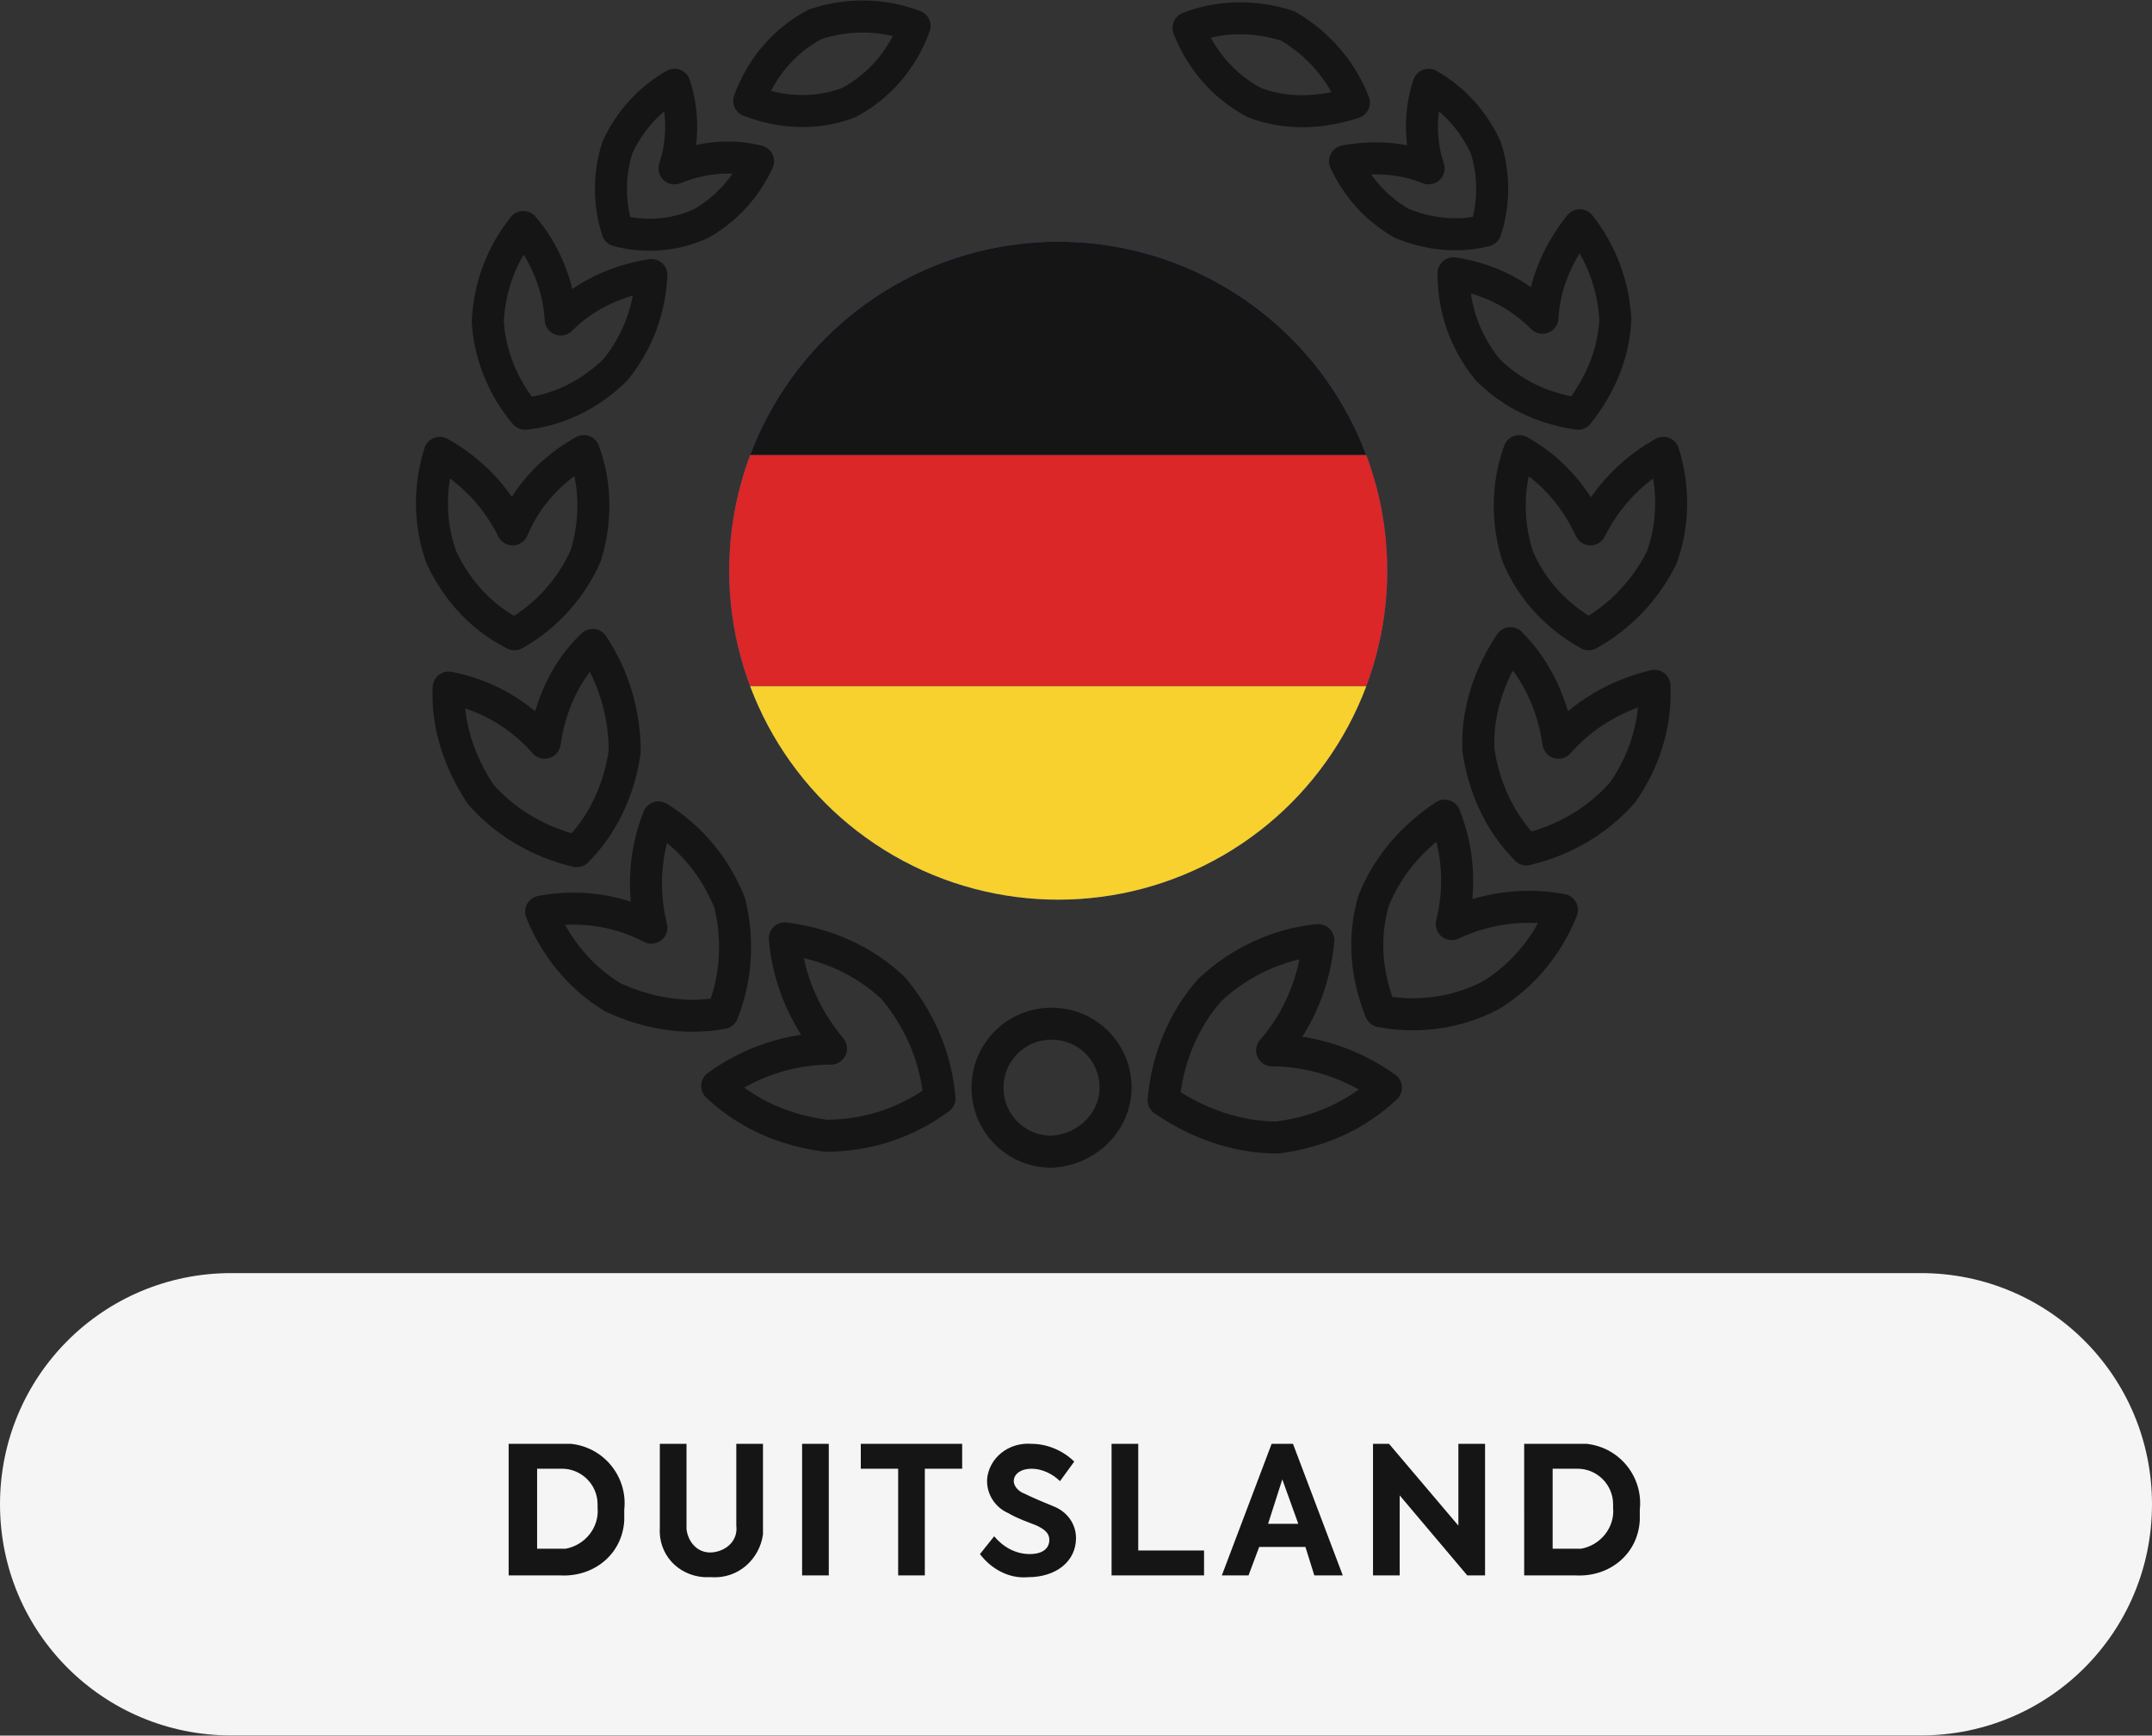<?xml version="1.0" encoding="utf-8"?>
<!-- Generator: Adobe Illustrator 27.3.1, SVG Export Plug-In . SVG Version: 6.00 Build 0)  -->
<svg version="1.1" id="Layer_1" xmlns="http://www.w3.org/2000/svg" xmlns:xlink="http://www.w3.org/1999/xlink" x="0px" y="0px"
	 viewBox="0 0 121 97.6" style="enable-background:new 0 0 121 97.6;" xml:space="preserve">
<rect x="0" y="0" width="121" height="97.6" fill="#333333" stroke="none"/>
<style type="text/css">
	.st0{fill:#F5F5F5;}
	.st1{fill:#151515;}
	.st2{fill:none;stroke:#151515;stroke-width:1.8;stroke-linejoin:round;}
	.st3{fill:#2A58A7;}
	.st4{clip-path:url(#SVGID_00000080927157104413773400000006102703534194801833_);}
	.st5{fill:#DB2727;}
	.st6{fill:#F8D12E;}
</style>
<g id="Group_692" transform="translate(-475 -5955.408)">
	<path id="Rectangle_1018" class="st0" d="M488,6027h95c7.2,0,13,5.8,13,13l0,0c0,7.2-5.8,13-13,13h-95c-7.2,0-13-5.8-13-13l0,0
		C475,6032.8,480.8,6027,488,6027z"/>
	<path id="Path_719" class="st1" d="M503.7,6044h2.8c1.9,0.1,3.5-1.2,3.6-3.1c0-0.2,0-0.4,0-0.6c0.2-1.8-1.1-3.5-3-3.7
		c-0.2,0-0.4,0-0.6,0h-2.9V6044z M505.2,6042.6v-4.6h1.4c1.1,0,2,0.9,2,2c0,0.1,0,0.2,0,0.2c0.1,1.1-0.7,2.1-1.8,2.3
		c-0.1,0-0.2,0-0.2,0H505.2z M515,6044.1c1.5,0.1,2.7-1,2.9-2.4c0-0.1,0-0.3,0-0.4v-4.7h-1.5v4.6c0.1,0.8-0.5,1.4-1.3,1.5
		c-0.8,0.1-1.4-0.5-1.5-1.3c0-0.1,0-0.1,0-0.2v-4.6h-1.5v4.7c-0.1,1.5,1,2.7,2.5,2.8C514.7,6044.1,514.8,6044.1,515,6044.1z
		 M520.1,6036.6v7.4h1.5v-7.4H520.1z M525.5,6038v6h1.5v-6h2.1v-1.4h-5.7v1.4H525.5z M532.8,6044.1c1.6,0,2.7-0.9,2.7-2.2
		c0-0.8-0.5-1.5-1.3-1.8c-0.5-0.2-1.2-0.5-1.6-0.7c-0.3-0.1-0.6-0.4-0.6-0.7c0-0.4,0.4-0.7,1-0.7c0.6,0,1.2,0.3,1.6,0.7l0.8-1.1
		c-0.6-0.6-1.5-1-2.4-1c-1.3-0.1-2.4,0.8-2.5,2c0,0,0,0.1,0,0.1c0,0.8,0.5,1.5,1.2,1.8c0.5,0.3,1.1,0.5,1.6,0.7
		c0.4,0.2,0.7,0.4,0.7,0.8c0,0.5-0.4,0.8-1.1,0.8c-0.8,0-1.5-0.4-2-1l-0.8,1C530.7,6043.6,531.7,6044.2,532.8,6044.1z M537.5,6044
		h5.2v-1.4H539v-6h-1.5V6044z M548.9,6044h1.6l-2.8-7.4h-1.2l-2.8,7.4h1.5l0.6-1.6h2.6L548.9,6044z M547.1,6038.6l0.9,2.5h-1.7
		L547.1,6038.6z M557,6036.6v4.6l-3.9-4.6h-0.9v7.4h1.5v-4.5l3.8,4.5h1v-7.4H557z M560.8,6044h2.8c1.9,0.1,3.5-1.2,3.6-3.1
		c0-0.2,0-0.4,0-0.6c0.2-1.8-1.1-3.5-3-3.7c-0.2,0-0.4,0-0.6,0h-2.9V6044z M562.3,6042.6v-4.6h1.4c1.1,0,2,0.9,2,2
		c0,0.1,0,0.2,0,0.2c0.1,1.1-0.7,2.1-1.8,2.3c-0.1,0-0.2,0-0.2,0H562.3z"/>
	<g id="Group_643" transform="translate(499.326 5956.375)">
		<path id="Path_514" class="st2" d="M6.3,40.8c-1.4-1.6-3.3-2.7-5.4-3.1c-0.1,2.1,0.6,4.2,1.8,6c1.4,1.6,3.3,2.7,5.4,3.2
			c1.5-1.5,2.4-3.5,2.7-5.6c0-2.1-0.6-4.2-1.8-6C7.5,36.7,6.6,38.7,6.3,40.8z"/>
		<path id="Path_515" class="st2" d="M6.1,50.3c0.8,2,2.2,3.7,4,4.8c1.9,0.9,4.1,1.3,6.2,0.9c0.8-2,0.9-4.2,0.4-6.2
			c-0.8-2-2.2-3.7-4-4.8c-0.8,2-0.9,4.2-0.4,6.2C10.4,50.2,8.2,49.9,6.1,50.3z"/>
		<path id="Path_516" class="st2" d="M16,60.1c1.7,1.6,3.8,2.5,6.1,2.8c2.3,0,4.5-0.7,6.4-2.1c-0.2-2.3-1.1-4.4-2.6-6.2
			c-1.7-1.6-3.8-2.5-6.1-2.8c0.2,2.3,1.1,4.4,2.6,6.2C20,58,17.8,58.8,16,60.1z"/>
		<path id="Path_517" class="st2" d="M4.6,34.7c1.8-1,3.2-2.6,4-4.4c0.6-1.9,0.6-4-0.1-5.9c-1.8,1-3.2,2.5-4,4.4
			c-0.9-1.8-2.3-3.3-4.1-4.3c-0.6,1.9-0.6,4,0.1,5.9C1.4,32.3,2.8,33.8,4.6,34.7z"/>
		<path id="Path_518" class="st2" d="M10.3,19.8c1.2-1.5,1.9-3.3,2-5.3c-1.9,0.3-3.7,1.1-5.1,2.5c-0.1-1.9-0.9-3.8-2.1-5.2
			c-1.2,1.5-1.9,3.3-2,5.3C3.2,19,4,20.9,5.2,22.3C7.1,22.1,8.9,21.2,10.3,19.8z"/>
		<path id="Path_519" class="st2" d="M15.1,11.6c1.4-0.8,2.5-2,3.2-3.5c-1.6-0.4-3.2-0.2-4.7,0.4c0.5-1.5,0.5-3.2,0-4.7
			c-1.4,0.8-2.5,2-3.2,3.5c-0.5,1.5-0.5,3.2,0,4.7C11.9,12.4,13.6,12.3,15.1,11.6z"/>
		<path id="Path_520" class="st2" d="M23.4,4.8c1.7-0.9,3-2.4,3.7-4.3c-1.8-0.7-3.8-0.7-5.6-0.1c-1.7,0.9-3,2.4-3.7,4.3
			C19.6,5.4,21.6,5.5,23.4,4.8z"/>
		<path id="Path_521" class="st2" d="M63.3,40.8c-0.3-2.1-1.2-4.1-2.7-5.6c-1.2,1.8-1.9,3.9-1.8,6c0.3,2.1,1.2,4.1,2.7,5.6
			c2.1-0.5,4-1.6,5.4-3.2c1.2-1.7,1.9-3.8,1.8-6C66.6,38.1,64.7,39.2,63.3,40.8z"/>
		<path id="Path_522" class="st2" d="M56.9,44.9c-1.8,1.2-3.2,2.8-4,4.8c-0.6,2.1-0.4,4.2,0.4,6.2c2.1,0.4,4.3,0.1,6.2-0.9
			c1.8-1.1,3.2-2.8,4-4.8c-2.1-0.4-4.3-0.1-6.2,0.8C57.8,49,57.7,46.9,56.9,44.9z"/>
		<path id="Path_523" class="st2" d="M43.7,54.7c-1.5,1.7-2.4,3.9-2.6,6.2c1.9,1.3,4.1,2.1,6.4,2.1c2.3-0.3,4.4-1.2,6.1-2.8
			c-1.8-1.3-4.1-2.1-6.4-2.1c1.5-1.7,2.4-3.9,2.6-6.2C47.6,52.1,45.4,53.1,43.7,54.7z"/>
		<path id="Path_524" class="st2" d="M61.1,24.4c-0.7,1.9-0.7,4-0.1,5.9c0.8,1.9,2.2,3.4,4,4.4c1.8-1,3.2-2.5,4.1-4.3
			c0.7-1.9,0.7-4,0.1-5.9c-1.8,1-3.2,2.5-4.1,4.3C64.2,26.9,62.9,25.4,61.1,24.4z"/>
		<path id="Path_525" class="st2" d="M59.3,19.8c1.4,1.4,3.1,2.2,5.1,2.5c1.2-1.5,2-3.3,2.1-5.3c-0.1-1.9-0.8-3.8-2-5.3
			c-1.2,1.5-2,3.3-2.1,5.2c-1.4-1.4-3.1-2.2-5-2.5C57.4,16.5,58.1,18.3,59.3,19.8z"/>
		<path id="Path_526" class="st2" d="M51.3,8.1c0.7,1.5,1.8,2.7,3.2,3.5c1.5,0.6,3.1,0.8,4.7,0.4c0.5-1.5,0.5-3.2,0-4.7
			c-0.7-1.5-1.8-2.7-3.2-3.5c-0.5,1.5-0.5,3.2,0,4.7C54.5,7.9,52.9,7.8,51.3,8.1z"/>
		<path id="Path_527" class="st2" d="M46.2,4.8C48,5.5,50,5.4,51.8,4.8c-0.7-1.8-2-3.3-3.7-4.3c-1.8-0.6-3.8-0.6-5.6,0.1
			C43.2,2.4,44.5,3.9,46.2,4.8z"/>
		<path id="Path_528" class="st2" d="M38.4,60.2c0-2-1.6-3.6-3.6-3.6c-2,0-3.6,1.6-3.6,3.6c0,2,1.6,3.6,3.6,3.6
			C36.8,63.7,38.4,62.1,38.4,60.2z"/>
	</g>
	<g id="Group_645" transform="translate(633 3961)">
		<circle id="Ellipse_152" class="st3" cx="-98.5" cy="2026.5" r="18.5"/>
		<g>
			<defs>
				<circle id="SVGID_1_" cx="-98.5" cy="2026.5" r="18.5"/>
			</defs>
			<clipPath id="SVGID_00000127741738636406171730000008368249753540769697_">
				<use xlink:href="#SVGID_1_"  style="overflow:visible;"/>
			</clipPath>
			<g id="Mask_Group_63" style="clip-path:url(#SVGID_00000127741738636406171730000008368249753540769697_);">
				<rect id="Rectangle_822" x="-123" y="2008" class="st1" width="49" height="12"/>
				<rect id="Rectangle_823" x="-123" y="2020" class="st5" width="49" height="13"/>
				<rect id="Rectangle_824" x="-123" y="2033" class="st6" width="49" height="12"/>
			</g>
		</g>
	</g>
</g>
</svg>
